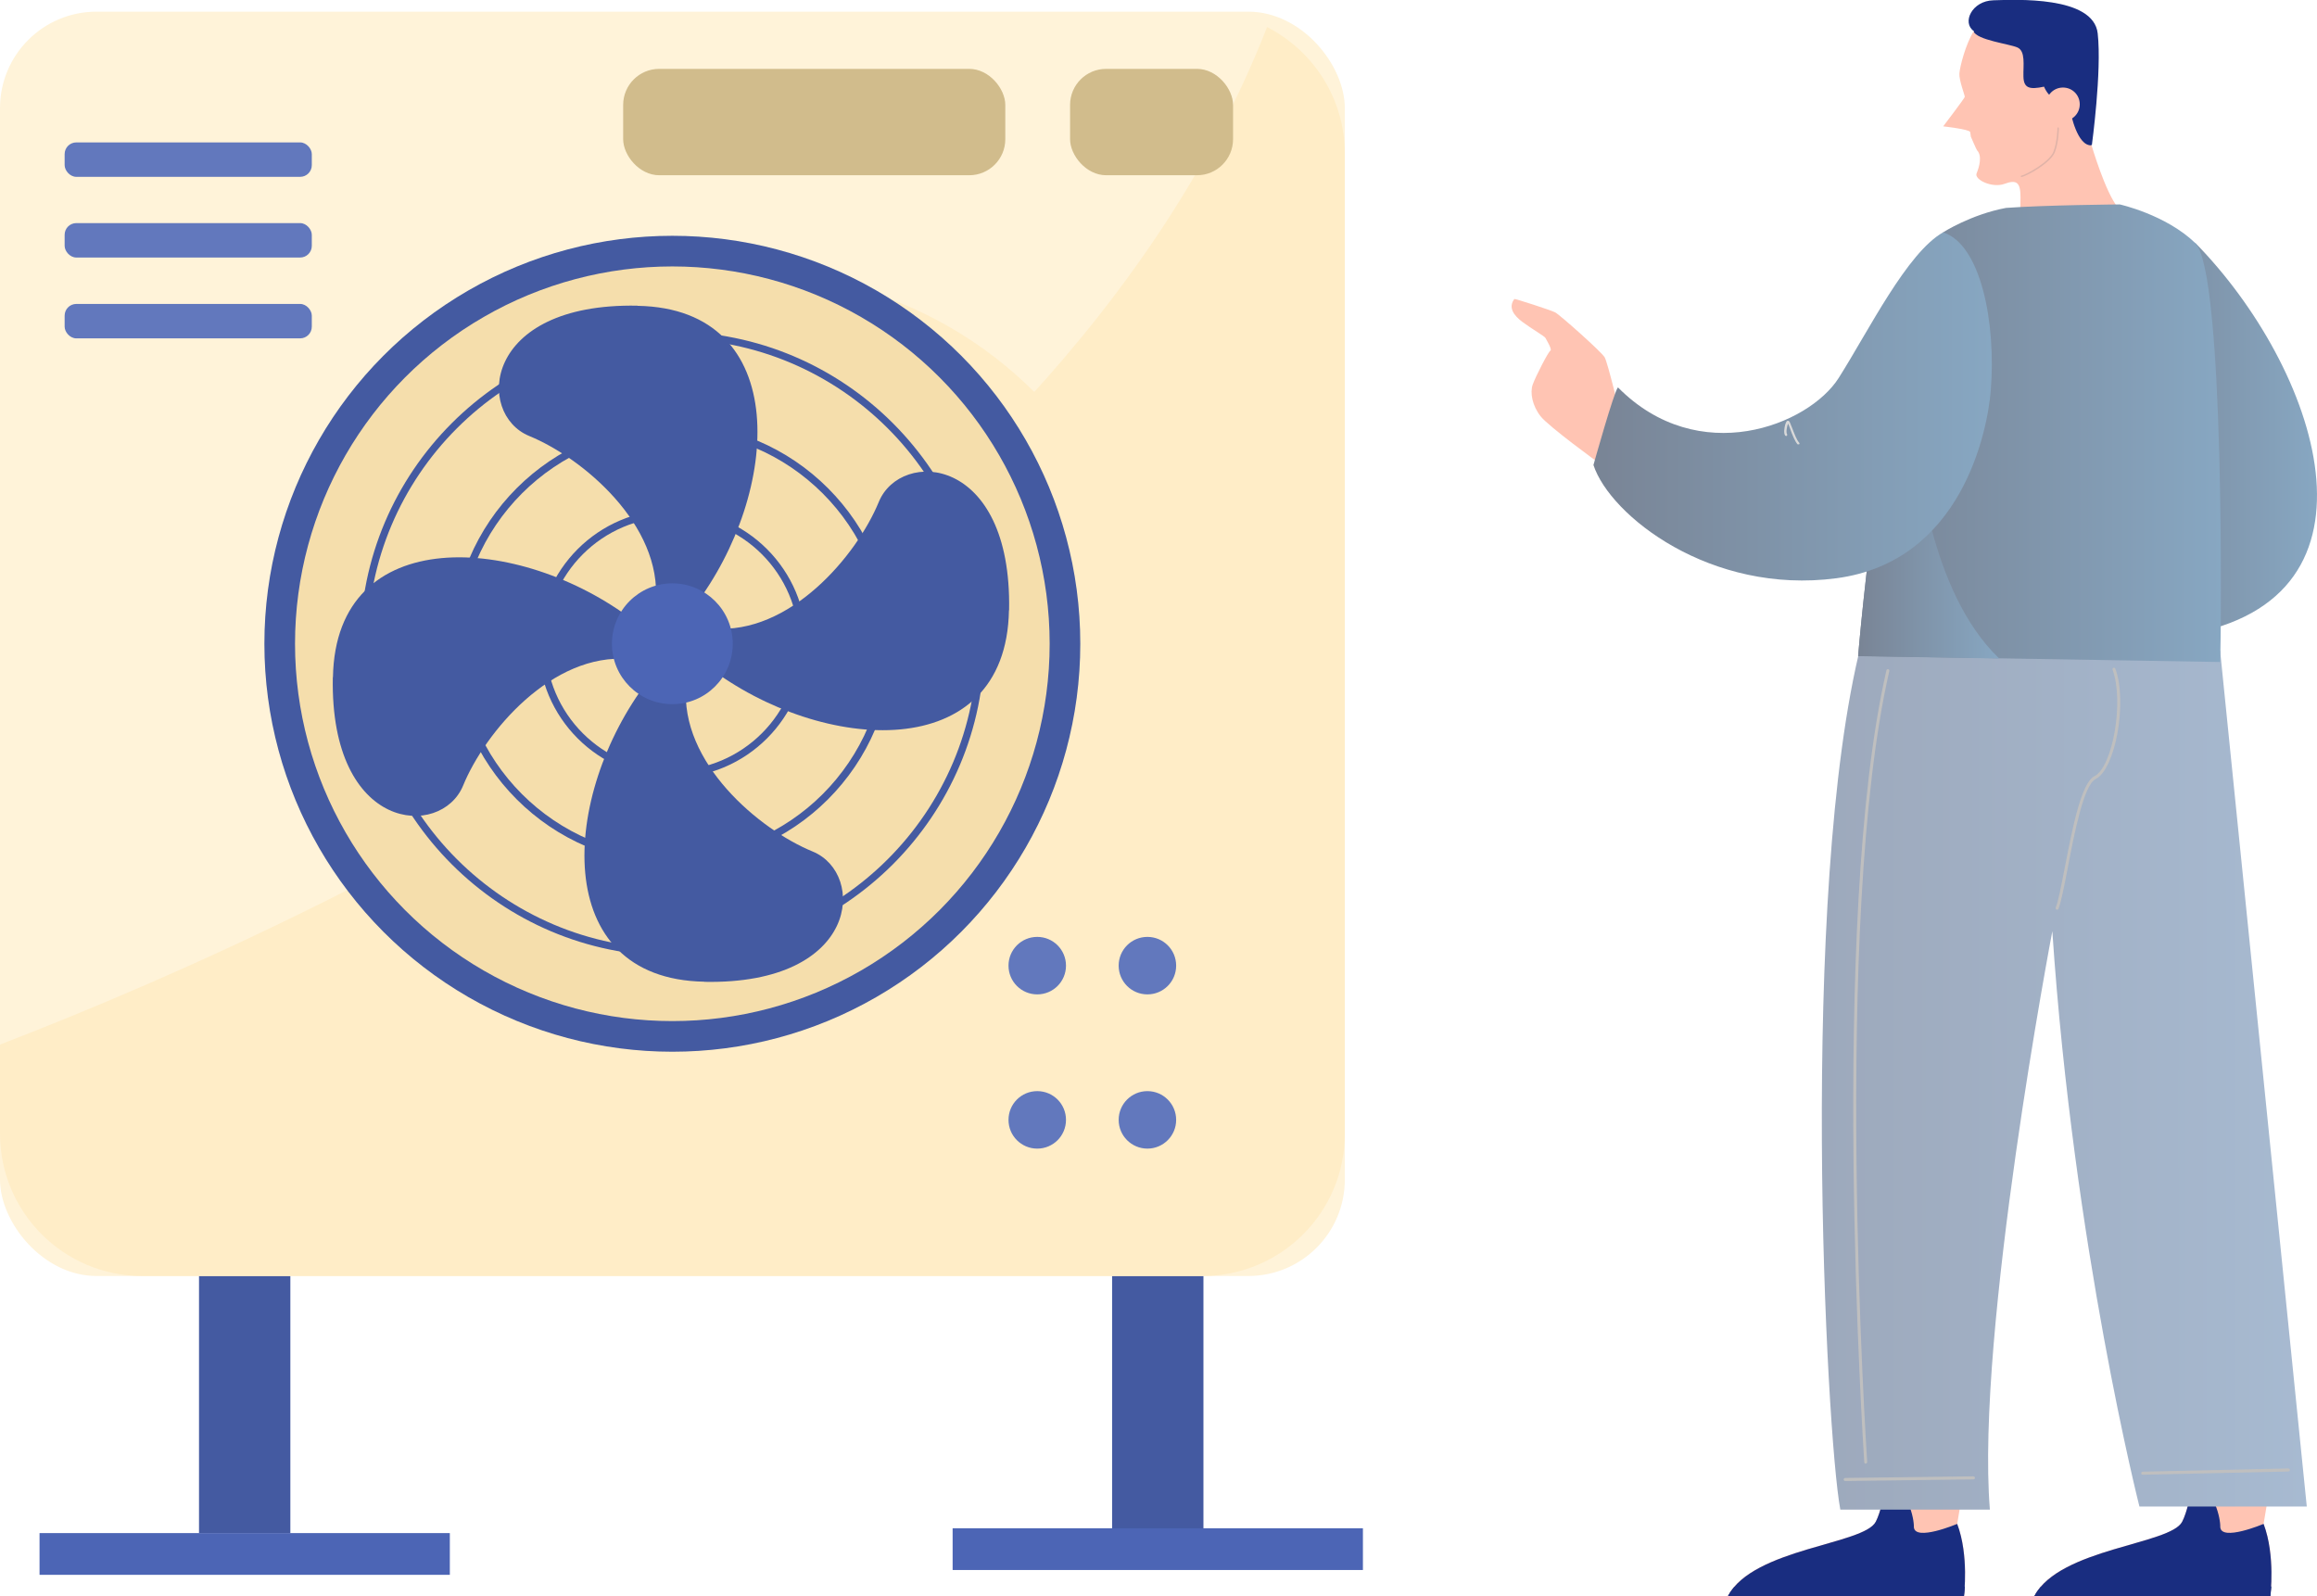 <?xml version="1.0" encoding="UTF-8"?>
<svg xmlns="http://www.w3.org/2000/svg" xmlns:xlink="http://www.w3.org/1999/xlink" viewBox="0 0 158.8 109.38">
  <defs>
    <style>
      .cls-1 {
        fill: #e0b3a8;
      }

      .cls-2 {
        fill: url(#_名称未設定グラデーション_37-3);
      }

      .cls-3 {
        fill: url(#_名称未設定グラデーション_37-2);
      }

      .cls-4 {
        fill: url(#_名称未設定グラデーション_37-4);
      }

      .cls-5 {
        fill: #d9d9d9;
      }

      .cls-6 {
        fill: #192d80;
      }

      .cls-7 {
        fill: #445aa1;
      }

      .cls-8 {
        fill: #fff3d9;
      }

      .cls-9 {
        isolation: isolate;
      }

      .cls-10 {
        fill: #ffedc7;
      }

      .cls-11 {
        mix-blend-mode: multiply;
      }

      .cls-12 {
        fill: #ffc4b3;
      }

      .cls-13 {
        fill: #6278bd;
      }

      .cls-14 {
        fill: #f5deac;
      }

      .cls-15 {
        fill: #4c65b5;
      }

      .cls-16 {
        fill: #d1bc8c;
      }

      .cls-17 {
        fill: #bfbfbf;
      }

      .cls-18 {
        fill: url(#_名称未設定グラデーション_37);
      }

      .cls-19 {
        fill: url(#_名称未設定グラデーション_32);
      }
    </style>
    <linearGradient id="_名称未設定グラデーション_32" data-name="名称未設定グラデーション 32" x1="124.87" y1="71.97" x2="158.1" y2="71.97" gradientUnits="userSpaceOnUse">
      <stop offset="0" stop-color="#9da9bc"/>
      <stop offset="1" stop-color="#a7bad1"/>
    </linearGradient>
    <linearGradient id="_名称未設定グラデーション_37" data-name="名称未設定グラデーション 37" x1="143.53" y1="30.15" x2="158.8" y2="30.15" gradientUnits="userSpaceOnUse">
      <stop offset="0" stop-color="#798495"/>
      <stop offset="1" stop-color="#87a7c2"/>
    </linearGradient>
    <linearGradient id="_名称未設定グラデーション_37-2" data-name="名称未設定グラデーション 37" x1="127.35" y1="29.69" x2="152.22" y2="29.69" xlink:href="#_名称未設定グラデーション_37"/>
    <linearGradient id="_名称未設定グラデーション_37-3" data-name="名称未設定グラデーション 37" x1="127.35" y1="38.05" x2="137.02" y2="38.05" xlink:href="#_名称未設定グラデーション_37"/>
    <linearGradient id="_名称未設定グラデーション_37-4" data-name="名称未設定グラデーション 37" x1="109.21" y1="27.85" x2="136.51" y2="27.85" xlink:href="#_名称未設定グラデーション_37"/>
  </defs>
  <g class="cls-9">
    <g id="_レイヤー_2" data-name="レイヤー 2">
      <g id="_赤字" data-name="赤字">
        <g>
          <rect class="cls-7" x="13.64" y="85.48" width="6.26" height="19.6"/>
          <rect class="cls-15" x="2.71" y="105.07" width="28.12" height="2.86"/>
          <rect class="cls-7" x="76.22" y="85.15" width="6.26" height="19.6"/>
          <rect class="cls-15" x="65.29" y="104.74" width="28.12" height="2.86"/>
          <rect class="cls-8" y=".8" width="92.17" height="86.65" rx="6.61" ry="6.61"/>
          <path class="cls-10" d="M86.84,1.86C72.08,39.62,23.95,62.35,0,71.59v6.1C0,83.08,4.36,87.45,9.75,87.45h72.67c5.38,0,9.75-4.36,9.75-9.75V10.54c0-3.79-2.17-7.07-5.32-8.68Z"/>
          <g class="cls-11">
            <circle class="cls-10" cx="51.12" cy="46.64" r="27.96"/>
          </g>
          <circle class="cls-7" cx="46.08" cy="44.12" r="27.96"/>
          <g class="cls-11">
            <circle class="cls-14" cx="46.08" cy="44.12" r="25.86"/>
          </g>
          <path class="cls-7" d="M43.69,20.95c-10.63-.2-11.09,7.42-7.42,8.93,3.68,1.51,9.12,6.1,8.67,11.36l2.63.33c5.97-7.81,6.76-20.42-3.87-20.61Z"/>
          <path class="cls-7" d="M22.81,46.42c-.2,10.63,7.42,11.09,8.93,7.42,1.51-3.68,6.1-9.12,11.36-8.67l.33-2.63c-7.81-5.97-20.42-6.76-20.61,3.87Z"/>
          <path class="cls-7" d="M48.28,67.29c10.63.2,11.09-7.42,7.42-8.93-3.68-1.51-9.12-6.1-8.67-11.36l-2.63-.33c-5.97,7.81-6.76,20.42,3.87,20.61Z"/>
          <path class="cls-7" d="M69.16,41.82c.2-10.63-7.42-11.09-8.93-7.42-1.51,3.68-6.1,9.12-11.36,8.67l-.33,2.63c7.81,5.97,20.42,6.76,20.61-3.87Z"/>
          <circle class="cls-15" cx="46.08" cy="44.12" r="4.14"/>
          <path class="cls-7" d="M46.08,53.3c-5.06,0-9.18-4.12-9.18-9.18s4.12-9.18,9.18-9.18,9.18,4.12,9.18,9.18-4.12,9.18-9.18,9.18ZM46.08,35.44c-4.78,0-8.68,3.89-8.68,8.68s3.89,8.68,8.68,8.68,8.68-3.89,8.68-8.68-3.89-8.68-8.68-8.68Z"/>
          <path class="cls-7" d="M46.08,59.21c-8.32,0-15.09-6.77-15.09-15.09s6.77-15.09,15.09-15.09,15.09,6.77,15.09,15.09-6.77,15.09-15.09,15.09ZM46.08,29.54c-8.04,0-14.58,6.54-14.58,14.58s6.54,14.58,14.58,14.58,14.58-6.54,14.58-14.58-6.54-14.58-14.58-14.58Z"/>
          <path class="cls-7" d="M46.08,65.51c-11.79,0-21.39-9.6-21.39-21.39s9.6-21.39,21.39-21.39,21.39,9.6,21.39,21.39-9.6,21.39-21.39,21.39ZM46.08,23.23c-11.52,0-20.89,9.37-20.89,20.89s9.37,20.89,20.89,20.89,20.89-9.37,20.89-20.89-9.37-20.89-20.89-20.89Z"/>
          <path class="cls-13" d="M73.06,66.18c0,1.09-.88,1.97-1.97,1.97s-1.97-.88-1.97-1.97.88-1.97,1.97-1.97,1.97.88,1.97,1.97Z"/>
          <path class="cls-13" d="M80.61,66.18c0,1.09-.88,1.97-1.97,1.97s-1.97-.88-1.97-1.97.88-1.97,1.97-1.97,1.97.88,1.97,1.97Z"/>
          <circle class="cls-13" cx="78.64" cy="76.75" r="1.97"/>
          <path class="cls-13" d="M73.06,76.75c0,1.09-.88,1.97-1.97,1.97s-1.97-.88-1.97-1.97.88-1.97,1.97-1.97,1.97.88,1.97,1.97Z"/>
          <rect class="cls-13" x="4.43" y="9.76" width="16.94" height="2.36" rx=".8" ry=".8"/>
          <rect class="cls-13" x="4.43" y="15.29" width="16.94" height="2.36" rx=".8" ry=".8"/>
          <rect class="cls-13" x="4.43" y="20.83" width="16.94" height="2.36" rx=".8" ry=".8"/>
          <rect class="cls-16" x="42.71" y="4.72" width="26.19" height="7.29" rx="2.47" ry="2.47"/>
          <rect class="cls-16" x="73.34" y="4.72" width="11.17" height="7.29" rx="2.47" ry="2.47"/>
          <path class="cls-6" d="M135.28,2.13c-.83-.57-.14-2.07,1.34-2.11,1.48-.04,6.86-.32,7.15,2.27.29,2.6-.4,7.65-.4,7.65-1.26.52-3,.18-3.05.14-.05-.04-5.14-6.16-5.04-7.96Z"/>
          <path class="cls-12" d="M135.28,2.13c-.56.88-.96,2.45-.99,2.91-.03.46.38,1.5.37,1.6-.01.09-1.48,2.02-1.48,2.02,0,0,1.81.2,1.85.39.04.19.04.3.04.3,0,0,.38.89.43.95.37.38.15,1.15-.03,1.58-.18.43,1.07,1.03,1.91.72s1.1-.1,1.1.93-.09,2.45-.09,2.45c2.09-2.29,5.49-1.66,6.77-1.75-.87-1.05-1.81-4.27-1.81-4.27-.99.07-1.43-2.24-1.43-2.24,0,0-1.1-1.08-1.16-1.08-.36.04-.67-.7-.67-.7-1.01.22-1.39.09-1.41-.69-.02-.78.16-1.75-.42-2-.58-.25-2.76-.5-3.01-1.11Z"/>
          <path class="cls-12" d="M142.54,7.15c0,.63-.51,1.15-1.15,1.15s-1.15-.51-1.15-1.15.51-1.15,1.15-1.15,1.15.51,1.15,1.15Z"/>
          <g class="cls-11">
            <path class="cls-1" d="M138.55,12.14s-.05-.02-.05-.04c0-.03.01-.06.04-.06.33-.07,1.94-.95,2.2-1.65s.27-1.6.27-1.61c0-.03.02-.05.05-.05s.05.02.05.05c0,0,0,.92-.27,1.64-.28.75-1.92,1.64-2.28,1.71,0,0,0,0-.01,0Z"/>
          </g>
          <path class="cls-12" d="M134.8,100.49l-.66,3.95c.83,2.17.46,4.92.46,4.92h-16.17c1.75-3.26,9.33-3.51,10.13-5.07s1.15-6.21,1.15-6.21l5.09,2.41Z"/>
          <path class="cls-6" d="M131.17,104.65c.02-.57-.39-2.6-1.86-3.21-.18,1.11-.43,2.23-.75,2.85-.8,1.57-8.38,1.81-10.13,5.09h16.17s.36-2.77-.46-4.94c0,0-2.92,1.23-2.97.21Z"/>
          <path class="cls-6" d="M118.87,108.76c-.17.2-.32.4-.43.62h16.17s.03-.26.06-.65l-15.79.03Z"/>
          <path class="cls-12" d="M155.8,100.49l-.66,3.95c.83,2.17.46,4.92.46,4.92h-16.17c1.75-3.26,9.33-3.51,10.13-5.07.8-1.57,1.15-6.21,1.15-6.21l5.09,2.41Z"/>
          <path class="cls-6" d="M152.17,104.65c.02-.57-.39-2.6-1.86-3.21-.18,1.11-.43,2.23-.75,2.85-.8,1.57-8.38,1.81-10.13,5.09h16.17s.36-2.77-.46-4.94c0,0-2.92,1.23-2.97.21Z"/>
          <path class="cls-6" d="M139.87,108.76c-.17.2-.32.4-.43.62h16.17s.03-.26.06-.65l-15.79.03Z"/>
          <path class="cls-19" d="M127.57,44.09c-4.31,17.03-2.42,54.16-1.44,59.37h10.25c-.98-12.09,4.28-39.64,4.28-39.64,1.46,21.69,5.97,39.43,5.97,39.43h11.47l-5.94-58.66-12.12-4.1-12.47,3.6Z"/>
          <path class="cls-18" d="M150.46,16.65c8.38,8.54,13.83,24.41-.65,26.85-14.48,2.44.65-26.85.65-26.85Z"/>
          <path class="cls-3" d="M137.48,14.25c-2.4.45-4.3,1.67-4.3,1.67-3.96,6.18-5.83,29.04-5.83,29.04l24.81.41c.08-1.71.33-26.77-1.71-28.72-2.03-1.95-5.17-2.64-5.17-2.64,0,0-5.08.04-7.81.24Z"/>
          <path class="cls-2" d="M131.45,30.98l-2.6,1.3c-1.01,6.68-1.5,12.69-1.5,12.69l9.67.16c-4.89-4.66-5.57-14.15-5.57-14.15Z"/>
          <path class="cls-12" d="M111.13,28.77c-.13-.53-.94-3.91-1.15-4.28-.21-.37-3.08-2.92-3.39-3.08s-2.73-.94-2.8-.92c-.43.57-.07,1.11.56,1.58.63.47,1.51.97,1.57,1.09.06.12.48.8.34.87s-1.01,1.76-1.21,2.32c-.2.56-.03,1.45.53,2.17s4,3.21,4,3.21l1.54-2.97Z"/>
          <path class="cls-4" d="M133.18,15.92c-2.49,1.41-5.1,6.73-7.16,9.98-2.06,3.25-9.6,6.24-15.13.65-.27.27-1.68,5.32-1.68,5.32,1.14,3.47,8.03,8.9,16.65,7.76,8.62-1.14,10.36-10.14,10.58-12.85.38-4.75-.71-10.03-3.25-10.85Z"/>
          <path class="cls-5" d="M123.29,30.45s-.08.02-.1-.01c-.18-.21-.36-.66-.49-1.03-.05-.14-.11-.3-.15-.38-.07.15-.16.59-.07.73.02.04.01.08-.02.11-.04.02-.08.01-.11-.02-.12-.17-.05-.55,0-.74.07-.24.13-.26.16-.27.02,0,.05,0,.07,0,.07.03.11.13.26.52.13.34.3.8.47.98.03.03.03.08,0,.11,0,0,0,0,0,0Z"/>
          <path class="cls-17" d="M140.99,62.34s-.03,0-.04,0c-.05-.02-.08-.08-.06-.14.18-.42.38-1.49.62-2.72.5-2.59,1.12-5.82,2.03-6.28,1.27-.64,2.04-5.14,1.25-7.3-.02-.05,0-.11.06-.13.05-.02.11,0,.13.06.84,2.28.01,6.88-1.35,7.56-.82.41-1.46,3.72-1.92,6.13-.24,1.25-.45,2.32-.63,2.77-.02.04-.06.06-.1.06Z"/>
          <path class="cls-17" d="M127.87,100.31c-.05,0-.1-.04-.1-.1-.02-.37-2.45-36.99,1.52-54.27.01-.06.07-.09.12-.08.06.01.09.07.08.12-3.96,17.25-1.54,53.84-1.52,54.21,0,.06-.04.11-.1.11,0,0,0,0,0,0Z"/>
          <path class="cls-17" d="M126.46,101.5c-.06,0-.1-.05-.1-.1,0-.06.05-.1.1-.11l8.79-.11c.06,0,.1.05.11.1,0,.06-.05.1-.1.11l-8.79.11h0Z"/>
          <path class="cls-17" d="M146.85,101.07c-.06,0-.1-.05-.1-.1,0-.06.04-.1.1-.11l9.98-.22c.06,0,.1.04.11.1,0,.06-.04.1-.1.11l-9.98.22s0,0,0,0Z"/>
        </g>
      </g>
    </g>
  </g>
</svg>